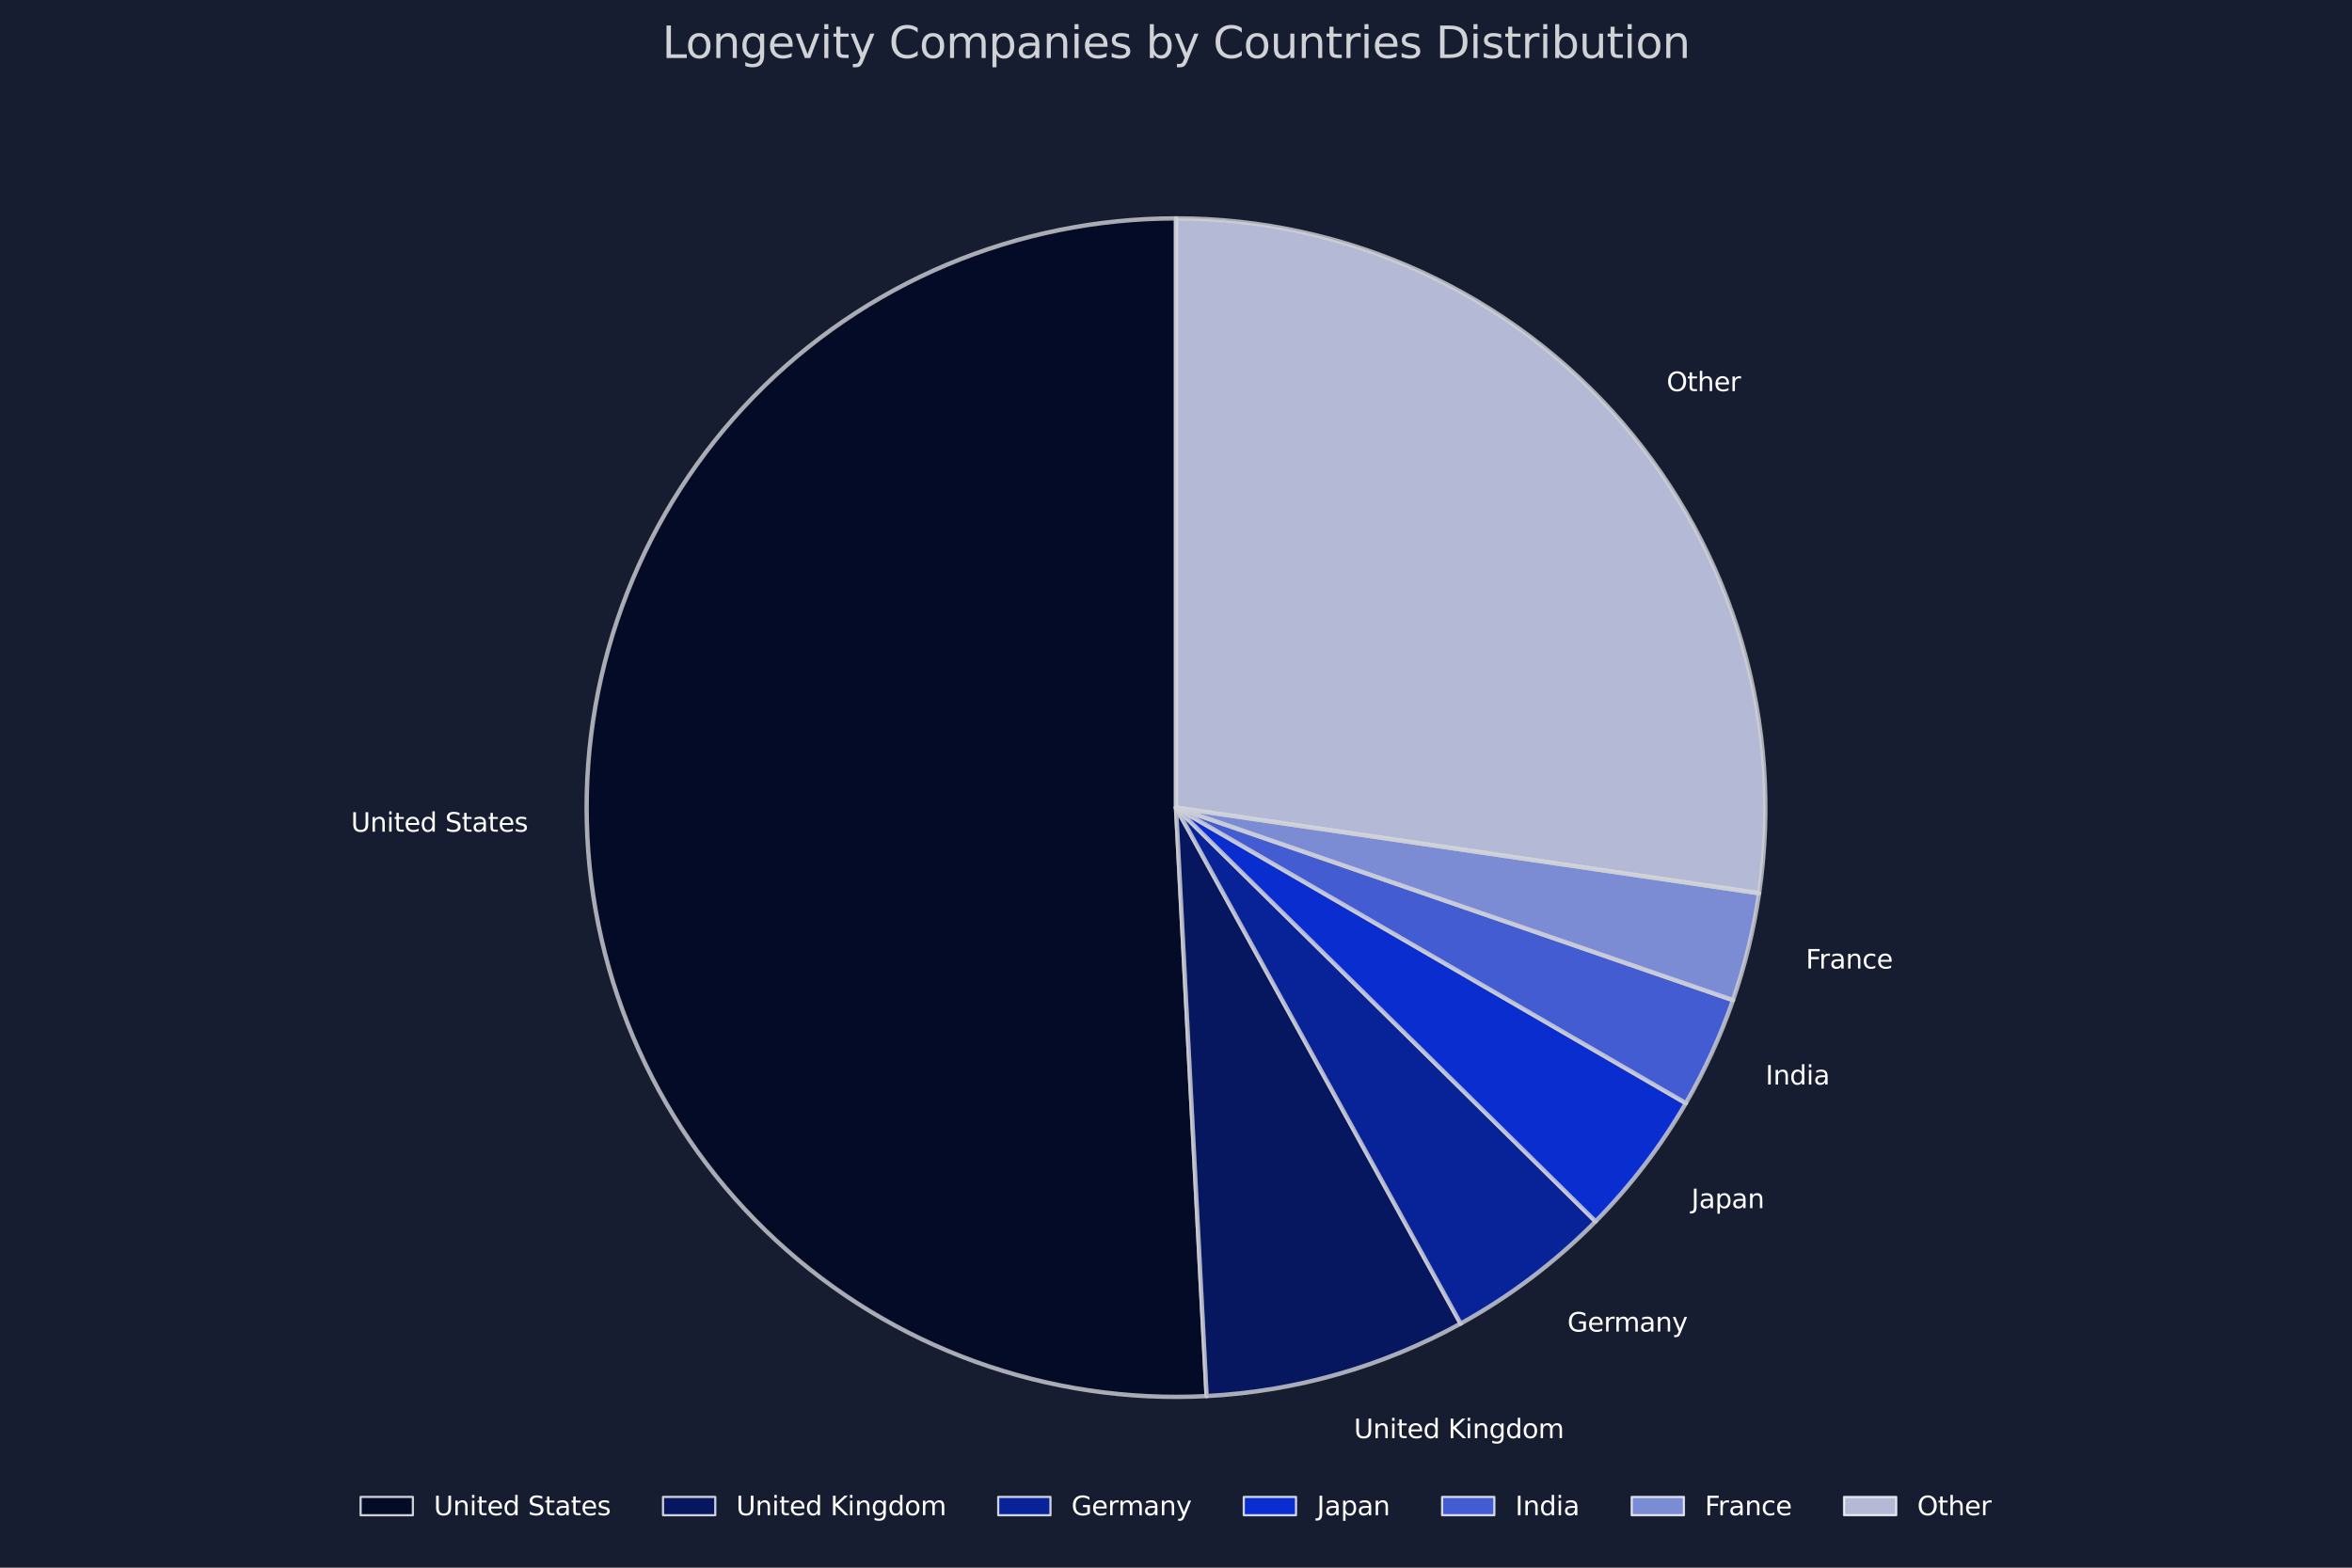 <?xml version="1.0" encoding="utf-8" standalone="no"?>
<!DOCTYPE svg PUBLIC "-//W3C//DTD SVG 1.1//EN"
  "http://www.w3.org/Graphics/SVG/1.1/DTD/svg11.dtd">
<svg xmlns:xlink="http://www.w3.org/1999/xlink" width="1080pt" height="720pt" viewBox="0 0 1080 720" xmlns="http://www.w3.org/2000/svg" version="1.1">
 <defs>
  <style type="text/css">*{stroke-linejoin: round; stroke-linecap: butt}</style>
 </defs>
 <g id="figure_1">
  <g id="patch_1">
   <path d="M 0 720 
L 1080 720 
L 1080 0 
L 0 0 
z
" style="fill: #161d31"/>
  </g>
  <g id="axes_1">
   <g id="matplotlib.axis_1"/>
   <g id="matplotlib.axis_2"/>
   <g id="patch_2">
    <path d="M 540 100.296 
C 503.87 100.296 468.104 107.531 434.815 121.574 
C 401.526 135.617 371.383 156.185 346.17 182.062 
C 320.956 207.94 301.178 238.606 288.005 272.249 
C 274.832 305.892 268.529 341.834 269.467 377.952 
C 270.406 414.069 278.568 449.636 293.471 482.549 
C 308.374 515.462 329.719 545.059 356.243 569.592 
C 382.766 594.125 413.936 613.099 447.91 625.394 
C 481.884 637.688 517.978 643.056 554.059 641.179 
L 540 370.92 
L 540 100.296 
z
" style="fill: #010723; opacity: 0.8; stroke: #d0d2d6; stroke-width: 2; stroke-linejoin: miter"/>
   </g>
   <g id="patch_3">
    <path d="M 554.059 641.179 
C 574.441 640.118 594.638 636.756 614.265 631.155 
C 633.891 625.554 652.821 617.75 670.693 607.894 
L 540 370.92 
L 554.059 641.179 
z
" style="fill: #03156a; opacity: 0.8; stroke: #d0d2d6; stroke-width: 2; stroke-linejoin: miter"/>
   </g>
   <g id="patch_4">
    <path d="M 670.693 607.894 
C 682.082 601.613 693.003 594.519 703.371 586.668 
C 713.74 578.816 723.529 570.228 732.662 560.969 
L 540 370.92 
L 670.693 607.894 
z
" style="fill: #0623b0; opacity: 0.8; stroke: #d0d2d6; stroke-width: 2; stroke-linejoin: miter"/>
   </g>
   <g id="patch_5">
    <path d="M 732.662 560.969 
C 740.682 552.839 748.18 544.209 755.109 535.131 
C 762.039 526.054 768.387 516.547 774.115 506.667 
L 540 370.92 
L 732.662 560.969 
z
" style="fill: #0831f7; opacity: 0.8; stroke: #d0d2d6; stroke-width: 2; stroke-linejoin: miter"/>
   </g>
   <g id="patch_6">
    <path d="M 774.115 506.667 
C 778.473 499.153 782.466 491.432 786.08 483.533 
C 789.695 475.634 792.928 467.566 795.766 459.356 
L 540 370.92 
L 774.115 506.667 
z
" style="fill: #4f6cf9; opacity: 0.8; stroke: #d0d2d6; stroke-width: 2; stroke-linejoin: miter"/>
   </g>
   <g id="patch_7">
    <path d="M 795.766 459.356 
C 798.524 451.38 800.907 443.28 802.908 435.082 
C 804.909 426.883 806.525 418.596 807.751 410.246 
L 540 370.92 
L 795.766 459.356 
z
" style="fill: #95a7fc; opacity: 0.8; stroke: #d0d2d6; stroke-width: 2; stroke-linejoin: miter"/>
   </g>
   <g id="patch_8">
    <path d="M 807.751 410.246 
C 813.399 371.797 810.698 332.579 799.835 295.267 
C 788.971 257.955 770.197 223.417 744.793 194.009 
C 719.388 164.601 687.945 141.007 652.608 124.837 
C 617.271 108.667 578.861 100.296 540 100.296 
L 540 370.92 
L 807.751 410.246 
z
" style="fill: #dce1fe; opacity: 0.8; stroke: #d0d2d6; stroke-width: 2; stroke-linejoin: miter"/>
   </g>
   <g id="text_1">
    <!-- United States -->
    <g style="fill: #ffffff" transform="translate(161.157 381.966)scale(0.12 -0.12)">
     <defs>
      <path id="DejaVuSans-55" d="M 556 4666 
L 1191 4666 
L 1191 1831 
Q 1191 1081 1462 751 
Q 1734 422 2344 422 
Q 2950 422 3222 751 
Q 3494 1081 3494 1831 
L 3494 4666 
L 4128 4666 
L 4128 1753 
Q 4128 841 3676 375 
Q 3225 -91 2344 -91 
Q 1459 -91 1007 375 
Q 556 841 556 1753 
L 556 4666 
z
" transform="scale(0.016)"/>
      <path id="DejaVuSans-6e" d="M 3513 2113 
L 3513 0 
L 2938 0 
L 2938 2094 
Q 2938 2591 2744 2837 
Q 2550 3084 2163 3084 
Q 1697 3084 1428 2787 
Q 1159 2491 1159 1978 
L 1159 0 
L 581 0 
L 581 3500 
L 1159 3500 
L 1159 2956 
Q 1366 3272 1645 3428 
Q 1925 3584 2291 3584 
Q 2894 3584 3203 3211 
Q 3513 2838 3513 2113 
z
" transform="scale(0.016)"/>
      <path id="DejaVuSans-69" d="M 603 3500 
L 1178 3500 
L 1178 0 
L 603 0 
L 603 3500 
z
M 603 4863 
L 1178 4863 
L 1178 4134 
L 603 4134 
L 603 4863 
z
" transform="scale(0.016)"/>
      <path id="DejaVuSans-74" d="M 1172 4494 
L 1172 3500 
L 2356 3500 
L 2356 3053 
L 1172 3053 
L 1172 1153 
Q 1172 725 1289 603 
Q 1406 481 1766 481 
L 2356 481 
L 2356 0 
L 1766 0 
Q 1100 0 847 248 
Q 594 497 594 1153 
L 594 3053 
L 172 3053 
L 172 3500 
L 594 3500 
L 594 4494 
L 1172 4494 
z
" transform="scale(0.016)"/>
      <path id="DejaVuSans-65" d="M 3597 1894 
L 3597 1613 
L 953 1613 
Q 991 1019 1311 708 
Q 1631 397 2203 397 
Q 2534 397 2845 478 
Q 3156 559 3463 722 
L 3463 178 
Q 3153 47 2828 -22 
Q 2503 -91 2169 -91 
Q 1331 -91 842 396 
Q 353 884 353 1716 
Q 353 2575 817 3079 
Q 1281 3584 2069 3584 
Q 2775 3584 3186 3129 
Q 3597 2675 3597 1894 
z
M 3022 2063 
Q 3016 2534 2758 2815 
Q 2500 3097 2075 3097 
Q 1594 3097 1305 2825 
Q 1016 2553 972 2059 
L 3022 2063 
z
" transform="scale(0.016)"/>
      <path id="DejaVuSans-64" d="M 2906 2969 
L 2906 4863 
L 3481 4863 
L 3481 0 
L 2906 0 
L 2906 525 
Q 2725 213 2448 61 
Q 2172 -91 1784 -91 
Q 1150 -91 751 415 
Q 353 922 353 1747 
Q 353 2572 751 3078 
Q 1150 3584 1784 3584 
Q 2172 3584 2448 3432 
Q 2725 3281 2906 2969 
z
M 947 1747 
Q 947 1113 1208 752 
Q 1469 391 1925 391 
Q 2381 391 2643 752 
Q 2906 1113 2906 1747 
Q 2906 2381 2643 2742 
Q 2381 3103 1925 3103 
Q 1469 3103 1208 2742 
Q 947 2381 947 1747 
z
" transform="scale(0.016)"/>
      <path id="DejaVuSans-20" transform="scale(0.016)"/>
      <path id="DejaVuSans-53" d="M 3425 4513 
L 3425 3897 
Q 3066 4069 2747 4153 
Q 2428 4238 2131 4238 
Q 1616 4238 1336 4038 
Q 1056 3838 1056 3469 
Q 1056 3159 1242 3001 
Q 1428 2844 1947 2747 
L 2328 2669 
Q 3034 2534 3370 2195 
Q 3706 1856 3706 1288 
Q 3706 609 3251 259 
Q 2797 -91 1919 -91 
Q 1588 -91 1214 -16 
Q 841 59 441 206 
L 441 856 
Q 825 641 1194 531 
Q 1563 422 1919 422 
Q 2459 422 2753 634 
Q 3047 847 3047 1241 
Q 3047 1584 2836 1778 
Q 2625 1972 2144 2069 
L 1759 2144 
Q 1053 2284 737 2584 
Q 422 2884 422 3419 
Q 422 4038 858 4394 
Q 1294 4750 2059 4750 
Q 2388 4750 2728 4690 
Q 3069 4631 3425 4513 
z
" transform="scale(0.016)"/>
      <path id="DejaVuSans-61" d="M 2194 1759 
Q 1497 1759 1228 1600 
Q 959 1441 959 1056 
Q 959 750 1161 570 
Q 1363 391 1709 391 
Q 2188 391 2477 730 
Q 2766 1069 2766 1631 
L 2766 1759 
L 2194 1759 
z
M 3341 1997 
L 3341 0 
L 2766 0 
L 2766 531 
Q 2569 213 2275 61 
Q 1981 -91 1556 -91 
Q 1019 -91 701 211 
Q 384 513 384 1019 
Q 384 1609 779 1909 
Q 1175 2209 1959 2209 
L 2766 2209 
L 2766 2266 
Q 2766 2663 2505 2880 
Q 2244 3097 1772 3097 
Q 1472 3097 1187 3025 
Q 903 2953 641 2809 
L 641 3341 
Q 956 3463 1253 3523 
Q 1550 3584 1831 3584 
Q 2591 3584 2966 3190 
Q 3341 2797 3341 1997 
z
" transform="scale(0.016)"/>
      <path id="DejaVuSans-73" d="M 2834 3397 
L 2834 2853 
Q 2591 2978 2328 3040 
Q 2066 3103 1784 3103 
Q 1356 3103 1142 2972 
Q 928 2841 928 2578 
Q 928 2378 1081 2264 
Q 1234 2150 1697 2047 
L 1894 2003 
Q 2506 1872 2764 1633 
Q 3022 1394 3022 966 
Q 3022 478 2636 193 
Q 2250 -91 1575 -91 
Q 1294 -91 989 -36 
Q 684 19 347 128 
L 347 722 
Q 666 556 975 473 
Q 1284 391 1588 391 
Q 1994 391 2212 530 
Q 2431 669 2431 922 
Q 2431 1156 2273 1281 
Q 2116 1406 1581 1522 
L 1381 1569 
Q 847 1681 609 1914 
Q 372 2147 372 2553 
Q 372 3047 722 3315 
Q 1072 3584 1716 3584 
Q 2034 3584 2315 3537 
Q 2597 3491 2834 3397 
z
" transform="scale(0.016)"/>
     </defs>
     <use xlink:href="#DejaVuSans-55"/>
     <use xlink:href="#DejaVuSans-6e" x="73.193"/>
     <use xlink:href="#DejaVuSans-69" x="136.572"/>
     <use xlink:href="#DejaVuSans-74" x="164.355"/>
     <use xlink:href="#DejaVuSans-65" x="203.564"/>
     <use xlink:href="#DejaVuSans-64" x="265.088"/>
     <use xlink:href="#DejaVuSans-20" x="328.564"/>
     <use xlink:href="#DejaVuSans-53" x="360.352"/>
     <use xlink:href="#DejaVuSans-74" x="423.828"/>
     <use xlink:href="#DejaVuSans-61" x="463.037"/>
     <use xlink:href="#DejaVuSans-74" x="524.316"/>
     <use xlink:href="#DejaVuSans-65" x="563.525"/>
     <use xlink:href="#DejaVuSans-73" x="625.049"/>
    </g>
   </g>
   <g id="text_2">
    <!-- United Kingdom -->
    <g style="fill: #ffffff" transform="translate(621.691 660.489)scale(0.12 -0.12)">
     <defs>
      <path id="DejaVuSans-4b" d="M 628 4666 
L 1259 4666 
L 1259 2694 
L 3353 4666 
L 4166 4666 
L 1850 2491 
L 4331 0 
L 3500 0 
L 1259 2247 
L 1259 0 
L 628 0 
L 628 4666 
z
" transform="scale(0.016)"/>
      <path id="DejaVuSans-67" d="M 2906 1791 
Q 2906 2416 2648 2759 
Q 2391 3103 1925 3103 
Q 1463 3103 1205 2759 
Q 947 2416 947 1791 
Q 947 1169 1205 825 
Q 1463 481 1925 481 
Q 2391 481 2648 825 
Q 2906 1169 2906 1791 
z
M 3481 434 
Q 3481 -459 3084 -895 
Q 2688 -1331 1869 -1331 
Q 1566 -1331 1297 -1286 
Q 1028 -1241 775 -1147 
L 775 -588 
Q 1028 -725 1275 -790 
Q 1522 -856 1778 -856 
Q 2344 -856 2625 -561 
Q 2906 -266 2906 331 
L 2906 616 
Q 2728 306 2450 153 
Q 2172 0 1784 0 
Q 1141 0 747 490 
Q 353 981 353 1791 
Q 353 2603 747 3093 
Q 1141 3584 1784 3584 
Q 2172 3584 2450 3431 
Q 2728 3278 2906 2969 
L 2906 3500 
L 3481 3500 
L 3481 434 
z
" transform="scale(0.016)"/>
      <path id="DejaVuSans-6f" d="M 1959 3097 
Q 1497 3097 1228 2736 
Q 959 2375 959 1747 
Q 959 1119 1226 758 
Q 1494 397 1959 397 
Q 2419 397 2687 759 
Q 2956 1122 2956 1747 
Q 2956 2369 2687 2733 
Q 2419 3097 1959 3097 
z
M 1959 3584 
Q 2709 3584 3137 3096 
Q 3566 2609 3566 1747 
Q 3566 888 3137 398 
Q 2709 -91 1959 -91 
Q 1206 -91 779 398 
Q 353 888 353 1747 
Q 353 2609 779 3096 
Q 1206 3584 1959 3584 
z
" transform="scale(0.016)"/>
      <path id="DejaVuSans-6d" d="M 3328 2828 
Q 3544 3216 3844 3400 
Q 4144 3584 4550 3584 
Q 5097 3584 5394 3201 
Q 5691 2819 5691 2113 
L 5691 0 
L 5113 0 
L 5113 2094 
Q 5113 2597 4934 2840 
Q 4756 3084 4391 3084 
Q 3944 3084 3684 2787 
Q 3425 2491 3425 1978 
L 3425 0 
L 2847 0 
L 2847 2094 
Q 2847 2600 2669 2842 
Q 2491 3084 2119 3084 
Q 1678 3084 1418 2786 
Q 1159 2488 1159 1978 
L 1159 0 
L 581 0 
L 581 3500 
L 1159 3500 
L 1159 2956 
Q 1356 3278 1631 3431 
Q 1906 3584 2284 3584 
Q 2666 3584 2933 3390 
Q 3200 3197 3328 2828 
z
" transform="scale(0.016)"/>
     </defs>
     <use xlink:href="#DejaVuSans-55"/>
     <use xlink:href="#DejaVuSans-6e" x="73.193"/>
     <use xlink:href="#DejaVuSans-69" x="136.572"/>
     <use xlink:href="#DejaVuSans-74" x="164.355"/>
     <use xlink:href="#DejaVuSans-65" x="203.564"/>
     <use xlink:href="#DejaVuSans-64" x="265.088"/>
     <use xlink:href="#DejaVuSans-20" x="328.564"/>
     <use xlink:href="#DejaVuSans-4b" x="360.352"/>
     <use xlink:href="#DejaVuSans-69" x="425.928"/>
     <use xlink:href="#DejaVuSans-6e" x="453.711"/>
     <use xlink:href="#DejaVuSans-67" x="517.09"/>
     <use xlink:href="#DejaVuSans-64" x="580.566"/>
     <use xlink:href="#DejaVuSans-6f" x="644.043"/>
     <use xlink:href="#DejaVuSans-6d" x="705.225"/>
    </g>
   </g>
   <g id="text_3">
    <!-- Germany -->
    <g style="fill: #ffffff" transform="translate(719.709 611.554)scale(0.12 -0.12)">
     <defs>
      <path id="DejaVuSans-47" d="M 3809 666 
L 3809 1919 
L 2778 1919 
L 2778 2438 
L 4434 2438 
L 4434 434 
Q 4069 175 3628 42 
Q 3188 -91 2688 -91 
Q 1594 -91 976 548 
Q 359 1188 359 2328 
Q 359 3472 976 4111 
Q 1594 4750 2688 4750 
Q 3144 4750 3555 4637 
Q 3966 4525 4313 4306 
L 4313 3634 
Q 3963 3931 3569 4081 
Q 3175 4231 2741 4231 
Q 1884 4231 1454 3753 
Q 1025 3275 1025 2328 
Q 1025 1384 1454 906 
Q 1884 428 2741 428 
Q 3075 428 3337 486 
Q 3600 544 3809 666 
z
" transform="scale(0.016)"/>
      <path id="DejaVuSans-72" d="M 2631 2963 
Q 2534 3019 2420 3045 
Q 2306 3072 2169 3072 
Q 1681 3072 1420 2755 
Q 1159 2438 1159 1844 
L 1159 0 
L 581 0 
L 581 3500 
L 1159 3500 
L 1159 2956 
Q 1341 3275 1631 3429 
Q 1922 3584 2338 3584 
Q 2397 3584 2469 3576 
Q 2541 3569 2628 3553 
L 2631 2963 
z
" transform="scale(0.016)"/>
      <path id="DejaVuSans-79" d="M 2059 -325 
Q 1816 -950 1584 -1140 
Q 1353 -1331 966 -1331 
L 506 -1331 
L 506 -850 
L 844 -850 
Q 1081 -850 1212 -737 
Q 1344 -625 1503 -206 
L 1606 56 
L 191 3500 
L 800 3500 
L 1894 763 
L 2988 3500 
L 3597 3500 
L 2059 -325 
z
" transform="scale(0.016)"/>
     </defs>
     <use xlink:href="#DejaVuSans-47"/>
     <use xlink:href="#DejaVuSans-65" x="77.49"/>
     <use xlink:href="#DejaVuSans-72" x="139.014"/>
     <use xlink:href="#DejaVuSans-6d" x="178.377"/>
     <use xlink:href="#DejaVuSans-61" x="275.789"/>
     <use xlink:href="#DejaVuSans-6e" x="337.068"/>
     <use xlink:href="#DejaVuSans-79" x="400.447"/>
    </g>
   </g>
   <g id="text_4">
    <!-- Japan -->
    <g style="fill: #ffffff" transform="translate(776.62 554.864)scale(0.12 -0.12)">
     <defs>
      <path id="DejaVuSans-4a" d="M 628 4666 
L 1259 4666 
L 1259 325 
Q 1259 -519 939 -900 
Q 619 -1281 -91 -1281 
L -331 -1281 
L -331 -750 
L -134 -750 
Q 284 -750 456 -515 
Q 628 -281 628 325 
L 628 4666 
z
" transform="scale(0.016)"/>
      <path id="DejaVuSans-70" d="M 1159 525 
L 1159 -1331 
L 581 -1331 
L 581 3500 
L 1159 3500 
L 1159 2969 
Q 1341 3281 1617 3432 
Q 1894 3584 2278 3584 
Q 2916 3584 3314 3078 
Q 3713 2572 3713 1747 
Q 3713 922 3314 415 
Q 2916 -91 2278 -91 
Q 1894 -91 1617 61 
Q 1341 213 1159 525 
z
M 3116 1747 
Q 3116 2381 2855 2742 
Q 2594 3103 2138 3103 
Q 1681 3103 1420 2742 
Q 1159 2381 1159 1747 
Q 1159 1113 1420 752 
Q 1681 391 2138 391 
Q 2594 391 2855 752 
Q 3116 1113 3116 1747 
z
" transform="scale(0.016)"/>
     </defs>
     <use xlink:href="#DejaVuSans-4a"/>
     <use xlink:href="#DejaVuSans-61" x="29.492"/>
     <use xlink:href="#DejaVuSans-70" x="90.771"/>
     <use xlink:href="#DejaVuSans-61" x="154.248"/>
     <use xlink:href="#DejaVuSans-6e" x="215.527"/>
    </g>
   </g>
   <g id="text_5">
    <!-- India -->
    <g style="fill: #ffffff" transform="translate(810.689 498.106)scale(0.12 -0.12)">
     <defs>
      <path id="DejaVuSans-49" d="M 628 4666 
L 1259 4666 
L 1259 0 
L 628 0 
L 628 4666 
z
" transform="scale(0.016)"/>
     </defs>
     <use xlink:href="#DejaVuSans-49"/>
     <use xlink:href="#DejaVuSans-6e" x="29.492"/>
     <use xlink:href="#DejaVuSans-64" x="92.871"/>
     <use xlink:href="#DejaVuSans-69" x="156.348"/>
     <use xlink:href="#DejaVuSans-61" x="184.131"/>
    </g>
   </g>
   <g id="text_6">
    <!-- France -->
    <g style="fill: #ffffff" transform="translate(829.199 444.809)scale(0.12 -0.12)">
     <defs>
      <path id="DejaVuSans-46" d="M 628 4666 
L 3309 4666 
L 3309 4134 
L 1259 4134 
L 1259 2759 
L 3109 2759 
L 3109 2228 
L 1259 2228 
L 1259 0 
L 628 0 
L 628 4666 
z
" transform="scale(0.016)"/>
      <path id="DejaVuSans-63" d="M 3122 3366 
L 3122 2828 
Q 2878 2963 2633 3030 
Q 2388 3097 2138 3097 
Q 1578 3097 1268 2742 
Q 959 2388 959 1747 
Q 959 1106 1268 751 
Q 1578 397 2138 397 
Q 2388 397 2633 464 
Q 2878 531 3122 666 
L 3122 134 
Q 2881 22 2623 -34 
Q 2366 -91 2075 -91 
Q 1284 -91 818 406 
Q 353 903 353 1747 
Q 353 2603 823 3093 
Q 1294 3584 2113 3584 
Q 2378 3584 2631 3529 
Q 2884 3475 3122 3366 
z
" transform="scale(0.016)"/>
     </defs>
     <use xlink:href="#DejaVuSans-46"/>
     <use xlink:href="#DejaVuSans-72" x="50.27"/>
     <use xlink:href="#DejaVuSans-61" x="91.383"/>
     <use xlink:href="#DejaVuSans-6e" x="152.662"/>
     <use xlink:href="#DejaVuSans-63" x="216.041"/>
     <use xlink:href="#DejaVuSans-65" x="271.021"/>
    </g>
   </g>
   <g id="text_7">
    <!-- Other -->
    <g style="fill: #ffffff" transform="translate(765.272 179.63)scale(0.12 -0.12)">
     <defs>
      <path id="DejaVuSans-4f" d="M 2522 4238 
Q 1834 4238 1429 3725 
Q 1025 3213 1025 2328 
Q 1025 1447 1429 934 
Q 1834 422 2522 422 
Q 3209 422 3611 934 
Q 4013 1447 4013 2328 
Q 4013 3213 3611 3725 
Q 3209 4238 2522 4238 
z
M 2522 4750 
Q 3503 4750 4090 4092 
Q 4678 3434 4678 2328 
Q 4678 1225 4090 567 
Q 3503 -91 2522 -91 
Q 1538 -91 948 565 
Q 359 1222 359 2328 
Q 359 3434 948 4092 
Q 1538 4750 2522 4750 
z
" transform="scale(0.016)"/>
      <path id="DejaVuSans-68" d="M 3513 2113 
L 3513 0 
L 2938 0 
L 2938 2094 
Q 2938 2591 2744 2837 
Q 2550 3084 2163 3084 
Q 1697 3084 1428 2787 
Q 1159 2491 1159 1978 
L 1159 0 
L 581 0 
L 581 4863 
L 1159 4863 
L 1159 2956 
Q 1366 3272 1645 3428 
Q 1925 3584 2291 3584 
Q 2894 3584 3203 3211 
Q 3513 2838 3513 2113 
z
" transform="scale(0.016)"/>
     </defs>
     <use xlink:href="#DejaVuSans-4f"/>
     <use xlink:href="#DejaVuSans-74" x="78.711"/>
     <use xlink:href="#DejaVuSans-68" x="117.92"/>
     <use xlink:href="#DejaVuSans-65" x="181.299"/>
     <use xlink:href="#DejaVuSans-72" x="242.822"/>
    </g>
   </g>
   <g id="text_8">
    <!-- Longevity Companies by Countries Distribution -->
    <g style="fill: #d0d2d6" transform="translate(304.047 26.64)scale(0.2 -0.2)">
     <defs>
      <path id="DejaVuSans-4c" d="M 628 4666 
L 1259 4666 
L 1259 531 
L 3531 531 
L 3531 0 
L 628 0 
L 628 4666 
z
" transform="scale(0.016)"/>
      <path id="DejaVuSans-76" d="M 191 3500 
L 800 3500 
L 1894 563 
L 2988 3500 
L 3597 3500 
L 2284 0 
L 1503 0 
L 191 3500 
z
" transform="scale(0.016)"/>
      <path id="DejaVuSans-43" d="M 4122 4306 
L 4122 3641 
Q 3803 3938 3442 4084 
Q 3081 4231 2675 4231 
Q 1875 4231 1450 3742 
Q 1025 3253 1025 2328 
Q 1025 1406 1450 917 
Q 1875 428 2675 428 
Q 3081 428 3442 575 
Q 3803 722 4122 1019 
L 4122 359 
Q 3791 134 3420 21 
Q 3050 -91 2638 -91 
Q 1578 -91 968 557 
Q 359 1206 359 2328 
Q 359 3453 968 4101 
Q 1578 4750 2638 4750 
Q 3056 4750 3426 4639 
Q 3797 4528 4122 4306 
z
" transform="scale(0.016)"/>
      <path id="DejaVuSans-62" d="M 3116 1747 
Q 3116 2381 2855 2742 
Q 2594 3103 2138 3103 
Q 1681 3103 1420 2742 
Q 1159 2381 1159 1747 
Q 1159 1113 1420 752 
Q 1681 391 2138 391 
Q 2594 391 2855 752 
Q 3116 1113 3116 1747 
z
M 1159 2969 
Q 1341 3281 1617 3432 
Q 1894 3584 2278 3584 
Q 2916 3584 3314 3078 
Q 3713 2572 3713 1747 
Q 3713 922 3314 415 
Q 2916 -91 2278 -91 
Q 1894 -91 1617 61 
Q 1341 213 1159 525 
L 1159 0 
L 581 0 
L 581 4863 
L 1159 4863 
L 1159 2969 
z
" transform="scale(0.016)"/>
      <path id="DejaVuSans-75" d="M 544 1381 
L 544 3500 
L 1119 3500 
L 1119 1403 
Q 1119 906 1312 657 
Q 1506 409 1894 409 
Q 2359 409 2629 706 
Q 2900 1003 2900 1516 
L 2900 3500 
L 3475 3500 
L 3475 0 
L 2900 0 
L 2900 538 
Q 2691 219 2414 64 
Q 2138 -91 1772 -91 
Q 1169 -91 856 284 
Q 544 659 544 1381 
z
M 1991 3584 
L 1991 3584 
z
" transform="scale(0.016)"/>
      <path id="DejaVuSans-44" d="M 1259 4147 
L 1259 519 
L 2022 519 
Q 2988 519 3436 956 
Q 3884 1394 3884 2338 
Q 3884 3275 3436 3711 
Q 2988 4147 2022 4147 
L 1259 4147 
z
M 628 4666 
L 1925 4666 
Q 3281 4666 3915 4102 
Q 4550 3538 4550 2338 
Q 4550 1131 3912 565 
Q 3275 0 1925 0 
L 628 0 
L 628 4666 
z
" transform="scale(0.016)"/>
     </defs>
     <use xlink:href="#DejaVuSans-4c"/>
     <use xlink:href="#DejaVuSans-6f" x="53.963"/>
     <use xlink:href="#DejaVuSans-6e" x="115.145"/>
     <use xlink:href="#DejaVuSans-67" x="178.523"/>
     <use xlink:href="#DejaVuSans-65" x="242"/>
     <use xlink:href="#DejaVuSans-76" x="303.523"/>
     <use xlink:href="#DejaVuSans-69" x="362.703"/>
     <use xlink:href="#DejaVuSans-74" x="390.486"/>
     <use xlink:href="#DejaVuSans-79" x="429.695"/>
     <use xlink:href="#DejaVuSans-20" x="488.875"/>
     <use xlink:href="#DejaVuSans-43" x="520.662"/>
     <use xlink:href="#DejaVuSans-6f" x="590.486"/>
     <use xlink:href="#DejaVuSans-6d" x="651.668"/>
     <use xlink:href="#DejaVuSans-70" x="749.08"/>
     <use xlink:href="#DejaVuSans-61" x="812.557"/>
     <use xlink:href="#DejaVuSans-6e" x="873.836"/>
     <use xlink:href="#DejaVuSans-69" x="937.215"/>
     <use xlink:href="#DejaVuSans-65" x="964.998"/>
     <use xlink:href="#DejaVuSans-73" x="1026.521"/>
     <use xlink:href="#DejaVuSans-20" x="1078.621"/>
     <use xlink:href="#DejaVuSans-62" x="1110.408"/>
     <use xlink:href="#DejaVuSans-79" x="1173.885"/>
     <use xlink:href="#DejaVuSans-20" x="1233.064"/>
     <use xlink:href="#DejaVuSans-43" x="1264.852"/>
     <use xlink:href="#DejaVuSans-6f" x="1334.676"/>
     <use xlink:href="#DejaVuSans-75" x="1395.857"/>
     <use xlink:href="#DejaVuSans-6e" x="1459.236"/>
     <use xlink:href="#DejaVuSans-74" x="1522.615"/>
     <use xlink:href="#DejaVuSans-72" x="1561.824"/>
     <use xlink:href="#DejaVuSans-69" x="1602.938"/>
     <use xlink:href="#DejaVuSans-65" x="1630.721"/>
     <use xlink:href="#DejaVuSans-73" x="1692.244"/>
     <use xlink:href="#DejaVuSans-20" x="1744.344"/>
     <use xlink:href="#DejaVuSans-44" x="1776.131"/>
     <use xlink:href="#DejaVuSans-69" x="1853.133"/>
     <use xlink:href="#DejaVuSans-73" x="1880.916"/>
     <use xlink:href="#DejaVuSans-74" x="1933.016"/>
     <use xlink:href="#DejaVuSans-72" x="1972.225"/>
     <use xlink:href="#DejaVuSans-69" x="2013.338"/>
     <use xlink:href="#DejaVuSans-62" x="2041.121"/>
     <use xlink:href="#DejaVuSans-75" x="2104.598"/>
     <use xlink:href="#DejaVuSans-74" x="2167.977"/>
     <use xlink:href="#DejaVuSans-69" x="2207.186"/>
     <use xlink:href="#DejaVuSans-6f" x="2234.969"/>
     <use xlink:href="#DejaVuSans-6e" x="2296.15"/>
    </g>
   </g>
   <g id="legend_1">
    <g id="patch_9">
     <path d="M 165.586 695.904 
L 189.586 695.904 
L 189.586 687.504 
L 165.586 687.504 
z
" style="fill: #010723; opacity: 0.8; stroke: white; stroke-width: 1; stroke-linejoin: miter"/>
    </g>
    <g id="text_9">
     <!-- United States -->
     <g style="fill: #ffffff" transform="translate(199.186 695.904)scale(0.12 -0.12)">
      <use xlink:href="#DejaVuSans-55"/>
      <use xlink:href="#DejaVuSans-6e" x="73.193"/>
      <use xlink:href="#DejaVuSans-69" x="136.572"/>
      <use xlink:href="#DejaVuSans-74" x="164.355"/>
      <use xlink:href="#DejaVuSans-65" x="203.564"/>
      <use xlink:href="#DejaVuSans-64" x="265.088"/>
      <use xlink:href="#DejaVuSans-20" x="328.564"/>
      <use xlink:href="#DejaVuSans-53" x="360.352"/>
      <use xlink:href="#DejaVuSans-74" x="423.828"/>
      <use xlink:href="#DejaVuSans-61" x="463.037"/>
      <use xlink:href="#DejaVuSans-74" x="524.316"/>
      <use xlink:href="#DejaVuSans-65" x="563.525"/>
      <use xlink:href="#DejaVuSans-73" x="625.049"/>
     </g>
    </g>
    <g id="patch_10">
     <path d="M 304.443 695.904 
L 328.443 695.904 
L 328.443 687.504 
L 304.443 687.504 
z
" style="fill: #03156a; opacity: 0.8; stroke: white; stroke-width: 1; stroke-linejoin: miter"/>
    </g>
    <g id="text_10">
     <!-- United Kingdom -->
     <g style="fill: #ffffff" transform="translate(338.043 695.904)scale(0.12 -0.12)">
      <use xlink:href="#DejaVuSans-55"/>
      <use xlink:href="#DejaVuSans-6e" x="73.193"/>
      <use xlink:href="#DejaVuSans-69" x="136.572"/>
      <use xlink:href="#DejaVuSans-74" x="164.355"/>
      <use xlink:href="#DejaVuSans-65" x="203.564"/>
      <use xlink:href="#DejaVuSans-64" x="265.088"/>
      <use xlink:href="#DejaVuSans-20" x="328.564"/>
      <use xlink:href="#DejaVuSans-4b" x="360.352"/>
      <use xlink:href="#DejaVuSans-69" x="425.928"/>
      <use xlink:href="#DejaVuSans-6e" x="453.711"/>
      <use xlink:href="#DejaVuSans-67" x="517.09"/>
      <use xlink:href="#DejaVuSans-64" x="580.566"/>
      <use xlink:href="#DejaVuSans-6f" x="644.043"/>
      <use xlink:href="#DejaVuSans-6d" x="705.225"/>
     </g>
    </g>
    <g id="patch_11">
     <path d="M 458.36 695.904 
L 482.36 695.904 
L 482.36 687.504 
L 458.36 687.504 
z
" style="fill: #0623b0; opacity: 0.8; stroke: white; stroke-width: 1; stroke-linejoin: miter"/>
    </g>
    <g id="text_11">
     <!-- Germany -->
     <g style="fill: #ffffff" transform="translate(491.96 695.904)scale(0.12 -0.12)">
      <use xlink:href="#DejaVuSans-47"/>
      <use xlink:href="#DejaVuSans-65" x="77.49"/>
      <use xlink:href="#DejaVuSans-72" x="139.014"/>
      <use xlink:href="#DejaVuSans-6d" x="178.377"/>
      <use xlink:href="#DejaVuSans-61" x="275.789"/>
      <use xlink:href="#DejaVuSans-6e" x="337.068"/>
      <use xlink:href="#DejaVuSans-79" x="400.447"/>
     </g>
    </g>
    <g id="patch_12">
     <path d="M 571.115 695.904 
L 595.115 695.904 
L 595.115 687.504 
L 571.115 687.504 
z
" style="fill: #0831f7; opacity: 0.8; stroke: white; stroke-width: 1; stroke-linejoin: miter"/>
    </g>
    <g id="text_12">
     <!-- Japan -->
     <g style="fill: #ffffff" transform="translate(604.715 695.904)scale(0.12 -0.12)">
      <use xlink:href="#DejaVuSans-4a"/>
      <use xlink:href="#DejaVuSans-61" x="29.492"/>
      <use xlink:href="#DejaVuSans-70" x="90.771"/>
      <use xlink:href="#DejaVuSans-61" x="154.248"/>
      <use xlink:href="#DejaVuSans-6e" x="215.527"/>
     </g>
    </g>
    <g id="patch_13">
     <path d="M 662.185 695.904 
L 686.185 695.904 
L 686.185 687.504 
L 662.185 687.504 
z
" style="fill: #4f6cf9; opacity: 0.8; stroke: white; stroke-width: 1; stroke-linejoin: miter"/>
    </g>
    <g id="text_13">
     <!-- India -->
     <g style="fill: #ffffff" transform="translate(695.785 695.904)scale(0.12 -0.12)">
      <use xlink:href="#DejaVuSans-49"/>
      <use xlink:href="#DejaVuSans-6e" x="29.492"/>
      <use xlink:href="#DejaVuSans-64" x="92.871"/>
      <use xlink:href="#DejaVuSans-69" x="156.348"/>
      <use xlink:href="#DejaVuSans-61" x="184.131"/>
     </g>
    </g>
    <g id="patch_14">
     <path d="M 749.236 695.904 
L 773.236 695.904 
L 773.236 687.504 
L 749.236 687.504 
z
" style="fill: #95a7fc; opacity: 0.8; stroke: white; stroke-width: 1; stroke-linejoin: miter"/>
    </g>
    <g id="text_14">
     <!-- France -->
     <g style="fill: #ffffff" transform="translate(782.836 695.904)scale(0.12 -0.12)">
      <use xlink:href="#DejaVuSans-46"/>
      <use xlink:href="#DejaVuSans-72" x="50.27"/>
      <use xlink:href="#DejaVuSans-61" x="91.383"/>
      <use xlink:href="#DejaVuSans-6e" x="152.662"/>
      <use xlink:href="#DejaVuSans-63" x="216.041"/>
      <use xlink:href="#DejaVuSans-65" x="271.021"/>
     </g>
    </g>
    <g id="patch_15">
     <path d="M 846.742 695.904 
L 870.742 695.904 
L 870.742 687.504 
L 846.742 687.504 
z
" style="fill: #dce1fe; opacity: 0.8; stroke: white; stroke-width: 1; stroke-linejoin: miter"/>
    </g>
    <g id="text_15">
     <!-- Other -->
     <g style="fill: #ffffff" transform="translate(880.342 695.904)scale(0.12 -0.12)">
      <use xlink:href="#DejaVuSans-4f"/>
      <use xlink:href="#DejaVuSans-74" x="78.711"/>
      <use xlink:href="#DejaVuSans-68" x="117.92"/>
      <use xlink:href="#DejaVuSans-65" x="181.299"/>
      <use xlink:href="#DejaVuSans-72" x="242.822"/>
     </g>
    </g>
   </g>
  </g>
 </g>
</svg>
